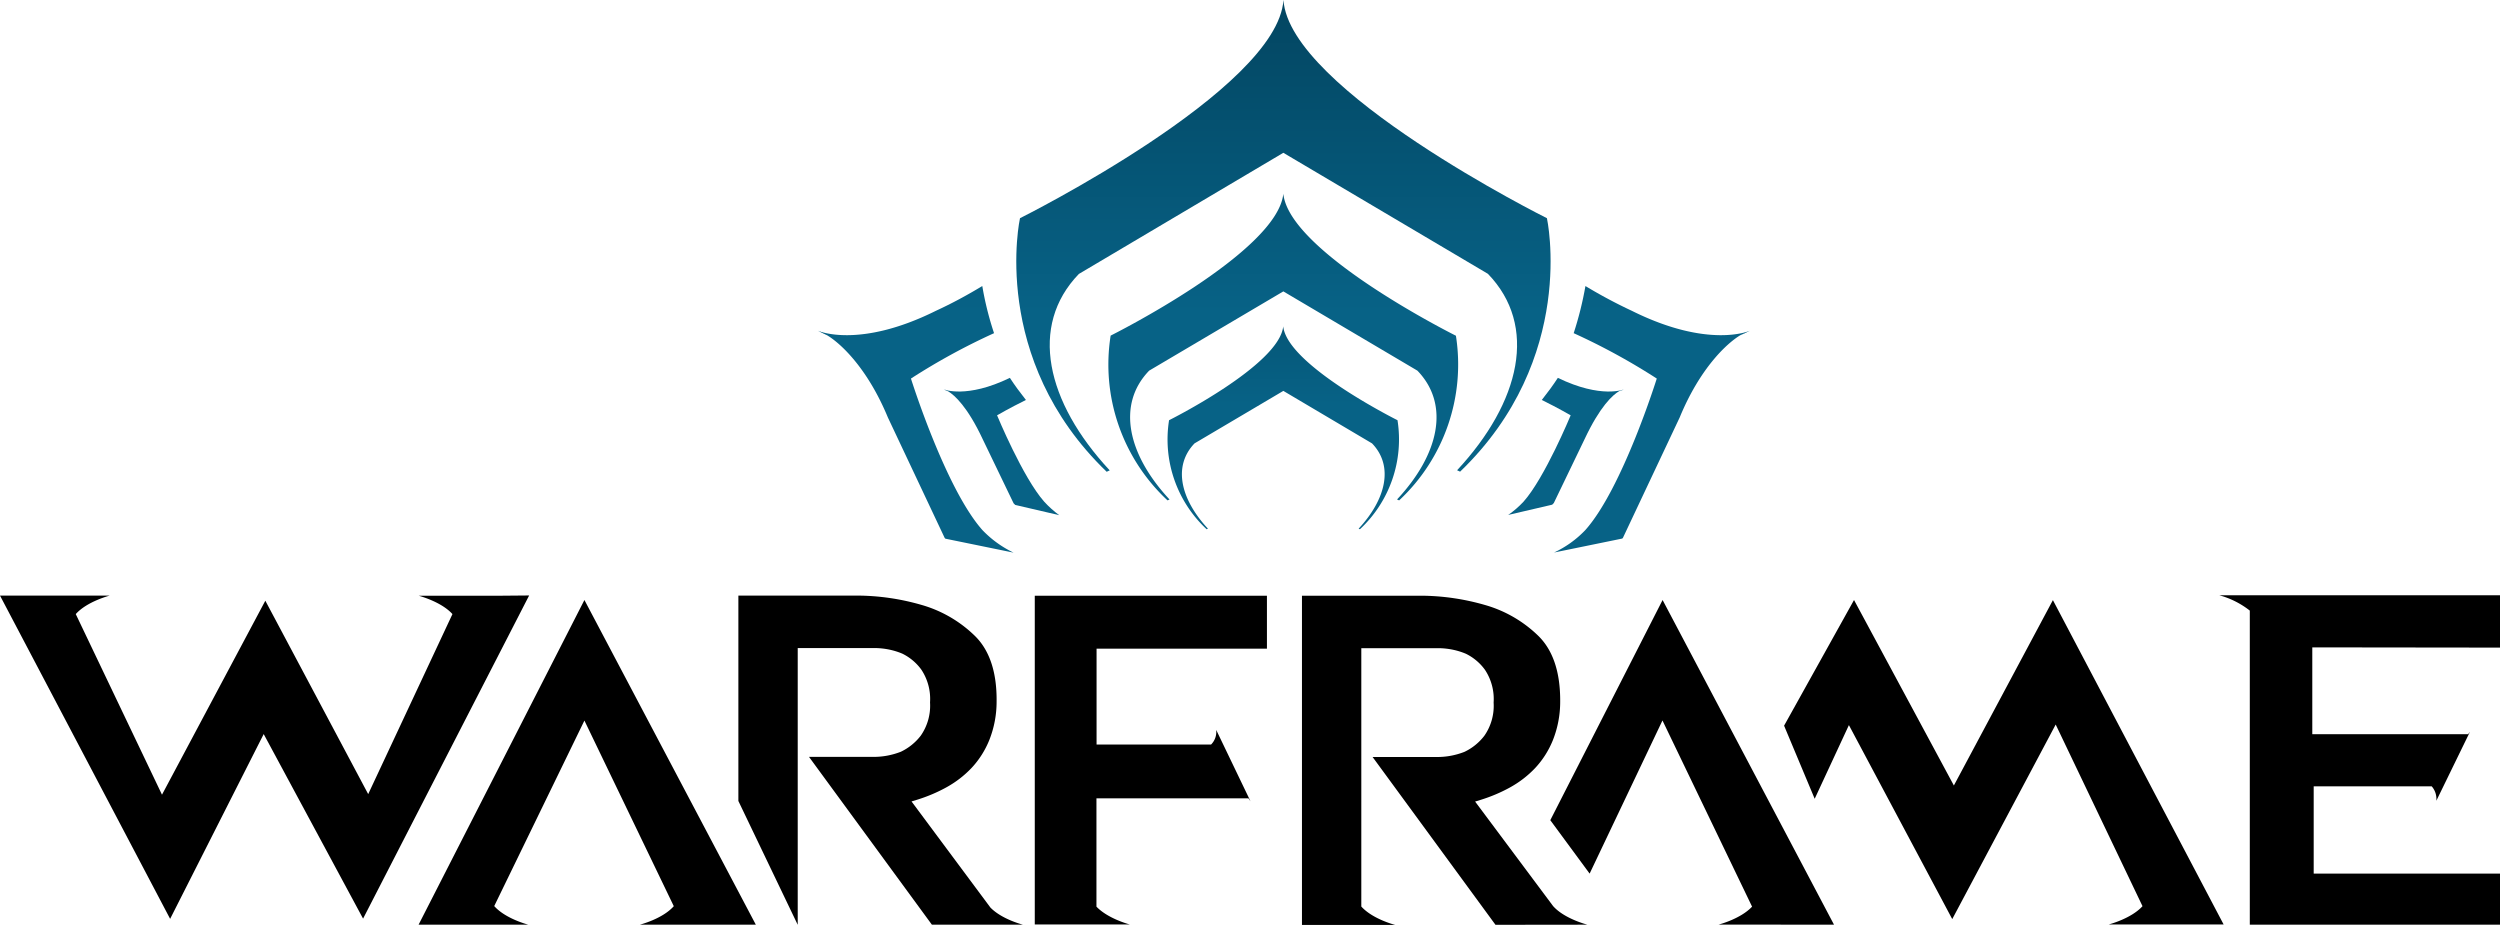 <svg xmlns="http://www.w3.org/2000/svg" viewBox="0 0 2148.3 794.8" xml:space="preserve"><path d="M879.1 794.6s-17.9-4.4-28-14.7l-67.8-91.2 5.2-1.6c8.6-2.7 16.9-6.2 24.7-10.5 8-4.4 15.2-9.9 21.5-16.5 6.6-7 11.8-15.2 15.4-24.1a89.3 89.3 0 0 0 6.3-33.1c.3-25.1-6-44.1-18.7-56.5a108 108 0 0 0-46.2-26.7 201.3 201.3 0 0 0-54.6-7.9H634.5v176.5l51 106.4V556.9h67.3c7.8.2 15.5 1.8 22.6 4.8a44.2 44.2 0 0 1 16.3 13.7 45.4 45.4 0 0 1 7.5 28.2 45 45 0 0 1-8 28.6 46.9 46.9 0 0 1-17.1 13.8c-7.7 3-15.8 4.5-24 4.4h-54.9l105.6 144.2h78.3zm485 0s-19.8-5-29.5-16l-67-89.8 5.2-1.6c8.6-2.7 16.9-6.2 24.7-10.5 8-4.4 15.2-9.9 21.5-16.5 6.6-7 11.8-15.2 15.4-24.1a89.3 89.3 0 0 0 6.3-33.1c.2-25.1-6.1-44.1-18.7-56.5a108 108 0 0 0-46.2-26.7 201.3 201.3 0 0 0-54.6-7.9h-102.4v282.9h80.1s-19.3-4.9-29.1-15.8V557h67.3c7.8.2 15.5 1.8 22.6 4.8a44.2 44.2 0 0 1 16.3 13.7 45.4 45.4 0 0 1 7.5 28.2 45 45 0 0 1-8 28.6 46.9 46.9 0 0 1-17.1 13.8c-7.7 3-15.8 4.5-24 4.4h-54.9l105.6 144.2 79-.1zm-275.4-237.1v-45.6H889.2v282.5h81.6s-18.6-4.8-28.6-15.3V686h130.6l1.8 2.6-29.5-61.4c.5 4.7-1.1 9.3-4.4 12.6h-98.4v-82.4h146.4zM649.5 794.6l-147.3-279-142.5 279H454s-19.6-5-29.3-16l77.5-159.4L579 778.7c-9.7 11-29.2 15.9-29.2 15.9h99.7z"/><path d="m1576 794.6-147.3-279-96.5 189.2 33.8 45.9 62.6-131.6 77 160c-9.9 10.6-28.7 15.4-28.7 15.4l99.1.1zm188.1-278.9L1679 675l-85.8-159.4-60.1 108 26.3 62.8 29.4-63.3 88.8 166.7 88.9-167.2 74.6 156.1c-9.8 10.8-29 15.7-29 15.7h98.7l-146.7-278.7zm-1332.4-3.8h-72s19.4 5 29.1 15.8l-72.4 154.7L228 516.2l-88.8 166.7-74.1-155.2c9.7-10.9 29.2-15.9 29.2-15.9H0l146.2 277.8 80.4-158.8L312 789.4l142.7-277.7-23 .2zm1716.6 44.6v-45H1907a74 74 0 0 1 26.3 13.2v269.9h215v-43.9h-160.1v-75h101.4c3 3.4 4.4 7.9 4 12.4l28.9-59.3-1.6 2.1H1987v-74.6l161.3.2z"/><linearGradient id="a" gradientUnits="userSpaceOnUse" x1="937.9" y1="252.5" x2="937.9" y2="914.2" gradientTransform="matrix(1 0 0 -1 -151 719.6)"><stop offset=".3" stop-color="#076286"/><stop offset="1" stop-color="#003147"/></linearGradient><path d="M844.2 455.5c-31.8-35.8-61.4-130.2-61.4-130.2a554.8 554.8 0 0 1 71.4-39 269.4 269.4 0 0 1-10.1-40.5c-12.9 7.8-26.2 15-39.9 21.3-66.4 33-101.4 17.1-101.4 17.1l8.1 4c12.1 7.3 34.8 28.8 52.1 70.6l48.8 103.5.6.6 58.6 12a92 92 0 0 1-26.8-19.4z" fill="url(#a)"/><linearGradient id="b" gradientUnits="userSpaceOnUse" x1="857.9" y1="252.5" x2="857.9" y2="914.2" gradientTransform="matrix(1 0 0 -1 -151 719.6)"><stop offset=".3" stop-color="#076286"/><stop offset="1" stop-color="#003147"/></linearGradient><path d="m710.8 288-7.9-3.8c2.7 1 5.4 2.3 7.9 3.8z" fill="url(#b)"/><linearGradient id="c" gradientUnits="userSpaceOnUse" x1="1011.8" y1="252.5" x2="1011.8" y2="914.2" gradientTransform="matrix(1 0 0 -1 -151 719.6)"><stop offset=".3" stop-color="#076286"/><stop offset="1" stop-color="#003147"/></linearGradient><path d="M897.3 431.1c-18.3-20.6-40.5-74.2-40.5-74.2s10.2-6 24.8-13.2c-5-6.3-9.7-12.7-13.8-19-37.3 18.1-56.8 9.9-56.8 9.9l3.8 1.7c5.5 3.3 16.6 13.2 29.7 41.2l26.5 55 1.4 1.4 37.8 8.8c-4.6-3.4-9-7.3-12.9-11.6z" fill="url(#c)"/><linearGradient id="d" gradientUnits="userSpaceOnUse" x1="964" y1="252.5" x2="964" y2="914.2" gradientTransform="matrix(1 0 0 -1 -151 719.6)"><stop offset=".3" stop-color="#076286"/><stop offset="1" stop-color="#003147"/></linearGradient><path d="m814.7 336.2-3.6-1.6c1.3.3 2.5.9 3.6 1.6z" fill="url(#d)"/><linearGradient id="e" gradientUnits="userSpaceOnUse" x1="1570.6" y1="252.5" x2="1570.6" y2="914.2" gradientTransform="matrix(1 0 0 -1 -151 719.6)"><stop offset=".3" stop-color="#076286"/><stop offset="1" stop-color="#003147"/></linearGradient><path d="M1503.7 284.2s-35.1 15.9-101.4-17.1c-13.7-6.4-27-13.5-39.9-21.3a296 296 0 0 1-10.1 40.5 554.8 554.8 0 0 1 71.4 39s-29.5 94.5-61.4 130.2a88.6 88.6 0 0 1-26.9 19.3l58.6-12 .6-.6 48.8-103.5c17.2-41.8 40-63.3 52-70.6l8.3-3.9z" fill="url(#e)"/><linearGradient id="f" gradientUnits="userSpaceOnUse" x1="1650.7" y1="252.5" x2="1650.7" y2="914.2" gradientTransform="matrix(1 0 0 -1 -151 719.6)"><stop offset=".3" stop-color="#076286"/><stop offset="1" stop-color="#003147"/></linearGradient><path d="m1495.7 288 7.9-3.8c-2.8 1-5.4 2.3-7.9 3.8z" fill="url(#f)"/><linearGradient id="g" gradientUnits="userSpaceOnUse" x1="1497" y1="252.5" x2="1497" y2="914.2" gradientTransform="matrix(1 0 0 -1 -151 719.6)"><stop offset=".3" stop-color="#076286"/><stop offset="1" stop-color="#003147"/></linearGradient><path d="M1395.5 334.6s-19.5 8.2-56.8-9.9c-4.1 6.3-8.8 12.7-13.8 19 14.6 7.2 24.8 13.2 24.8 13.2s-22.2 53.7-40.5 74.2c-4 4.3-8.4 8.1-13.2 11.4l37.8-8.8 1.4-1.4 26.5-55c13.2-28.1 24.1-37.9 29.7-41.2l4.1-1.5z" fill="url(#g)"/><linearGradient id="h" gradientUnits="userSpaceOnUse" x1="1544.8" y1="252.5" x2="1544.8" y2="914.2" gradientTransform="matrix(1 0 0 -1 -151 719.6)"><stop offset=".3" stop-color="#076286"/><stop offset="1" stop-color="#003147"/></linearGradient><path d="m1391.9 336.2 3.6-1.6c-1.2.3-2.5.9-3.6 1.6z" fill="url(#h)"/><linearGradient id="i" gradientUnits="userSpaceOnUse" x1="1253.9" y1="252.5" x2="1253.9" y2="914.2" gradientTransform="matrix(1 0 0 -1 -151 719.6)"><stop offset=".3" stop-color="#076286"/><stop offset="1" stop-color="#003147"/></linearGradient><path d="M1329.3 187.5S1107.9 77.2 1102.9 0c-5 77.1-226.4 187.5-226.4 187.5S849.8 308 951 405.4l2.6-1.2C898.9 345.4 884 280 927.1 235.4l175.7-104.1v-.9.9l175.8 104c43.1 44.6 28.2 110-26.5 168.8l2.6 1.2c101.2-97.3 74.6-217.8 74.6-217.8z" fill-rule="evenodd" clip-rule="evenodd" fill="url(#i)"/><linearGradient id="j" gradientUnits="userSpaceOnUse" x1="1253.8" y1="252.5" x2="1253.8" y2="914.2" gradientTransform="matrix(1 0 0 -1 -151 719.6)"><stop offset=".3" stop-color="#076286"/><stop offset="1" stop-color="#003147"/></linearGradient><path d="M1251.1 288.5s-143.3-71.4-148.3-122v-1 .4-.4.9c-5 50.5-148.4 122-148.4 122a159.4 159.4 0 0 0 48.9 141.6l1.7-.8c-35.9-38.5-45.7-81.5-17.5-110.7l115.3-68.1 115.2 68.1c28.3 29.3 18.5 72.2-17.5 110.7l1.8.8c38.7-36.1 57-89.2 48.8-141.5z" fill-rule="evenodd" clip-rule="evenodd" fill="url(#j)"/><linearGradient id="k" gradientUnits="userSpaceOnUse" x1="1253.8" y1="240.3" x2="1253.8" y2="678.2" gradientTransform="matrix(1 0 0 -1 -151 719.6)"><stop offset=".3" stop-color="#076286"/><stop offset="1" stop-color="#003147"/></linearGradient><path d="M1200.9 361.1s-94.9-47.3-98.2-80.7v-.7.2-.2.7c-3.3 33.4-98.1 80.7-98.1 80.7a105.4 105.4 0 0 0 32.3 93.7l1.1-.5c-23.7-25.5-30.2-53.9-11.5-73.3l76.3-45.1L1179 381c18.7 19.3 12.2 47.8-11.5 73.3l1.1.5a105.5 105.5 0 0 0 32.3-93.7z" fill-rule="evenodd" clip-rule="evenodd" fill="url(#k)"/></svg>